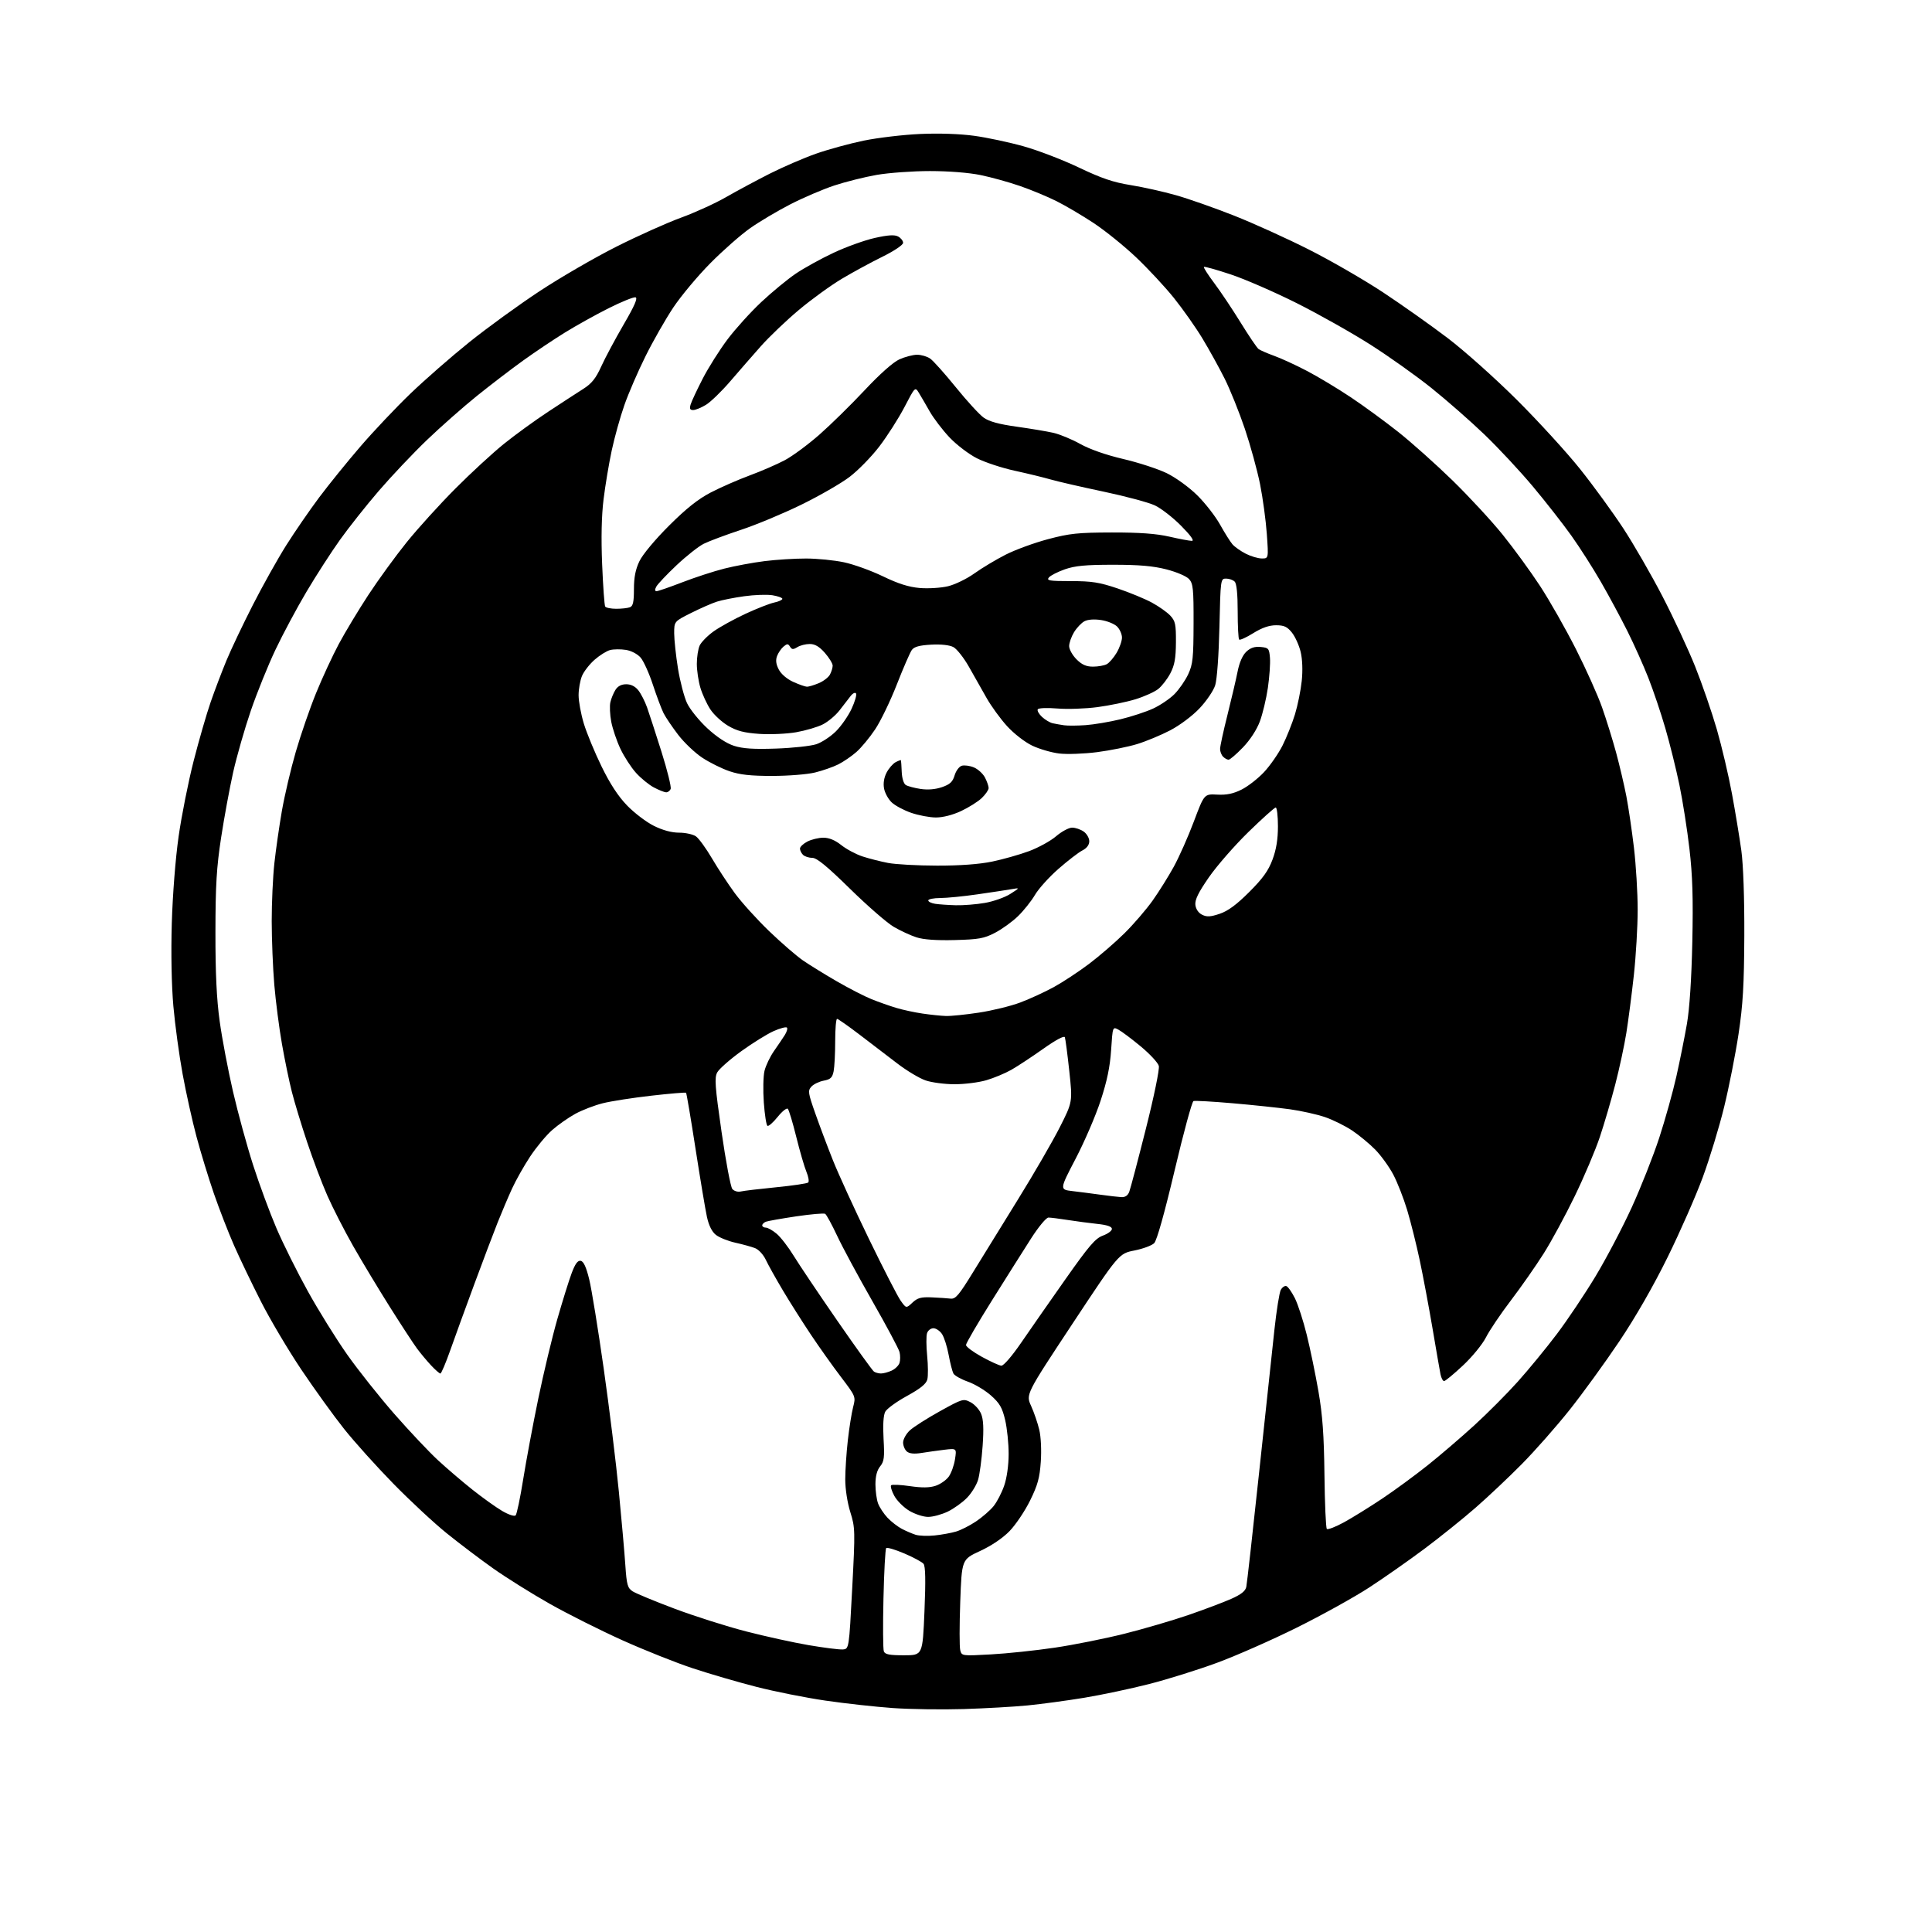<?xml version="1.0" encoding="UTF-8" standalone="no"?>
<svg 
  version="1.1" 
  xmlns="http://www.w3.org/2000/svg" 
  xmlns:xlink="http://www.w3.org/1999/xlink" 
  xmlns:svg="http://www.w3.org/2000/svg"
  xmlns:rdf="http://www.w3.org/1999/02/22-rdf-syntax-ns#"
  xmlns:cc="http://creativecommons.org/ns#"
  xmlns:dc="http://purl.org/dc/elements/1.1/"
  viewBox="0 0 768 768"
  width="768"
  height="768"
>
<style>svg {background-color: white; }</style>"
<path stroke="none" fill="black" fill-rule="evenodd" d="M383.00,679.38C374.48,679.64 361.85,679.46 354.94,678.98C348.04,678.49 335.95,677.16 328.09,676.01C320.22,674.86 307.87,672.40 300.64,670.54C293.41,668.69 282.10,665.39 275.50,663.21C268.90,661.04 256.34,656.04 247.59,652.11C238.85,648.18 225.80,641.64 218.59,637.57C211.39,633.50 201.25,627.16 196.05,623.48C190.85,619.80 182.53,613.50 177.55,609.48C172.57,605.47 163.06,596.62 156.42,589.84C149.77,583.05 140.93,573.23 136.77,568.00C132.61,562.77 124.96,552.15 119.75,544.40C114.55,536.64 107.34,524.48 103.74,517.39C100.13,510.29 95.31,500.25 93.03,495.07C90.75,489.90 87.15,480.60 85.01,474.42C82.88,468.23 79.77,458.07 78.11,451.84C76.44,445.60 73.96,434.43 72.60,427.00C71.23,419.57 69.58,407.43 68.92,400.00C68.19,391.74 67.94,378.92 68.29,367.00C68.63,355.60 69.75,341.28 71.00,332.51C72.17,324.26 74.86,310.76 76.97,302.51C79.08,294.25 82.14,283.68 83.77,279.00C85.39,274.32 88.22,266.90 90.04,262.50C91.87,258.10 96.57,248.20 100.50,240.50C104.43,232.80 110.40,222.13 113.77,216.78C117.14,211.44 123.02,202.89 126.84,197.78C130.66,192.68 138.05,183.55 143.26,177.50C148.46,171.45 157.40,162.00 163.12,156.50C168.84,151.00 179.36,141.80 186.51,136.06C193.65,130.32 206.24,121.18 214.49,115.75C222.73,110.32 236.45,102.37 244.99,98.07C253.52,93.77 265.07,88.59 270.66,86.55C276.25,84.51 284.35,80.82 288.66,78.34C292.97,75.86 300.77,71.68 306.00,69.03C311.23,66.39 319.47,62.83 324.31,61.12C329.16,59.41 337.71,57.07 343.31,55.91C348.92,54.76 359.00,53.56 365.73,53.26C373.24,52.92 381.54,53.20 387.23,53.98C392.33,54.67 401.19,56.56 406.92,58.17C412.65,59.77 422.55,63.58 428.92,66.62C437.90,70.90 442.52,72.47 449.50,73.59C454.45,74.39 462.55,76.20 467.50,77.61C472.45,79.01 482.80,82.65 490.50,85.69C498.20,88.73 511.62,94.81 520.32,99.21C529.03,103.60 542.30,111.27 549.82,116.24C557.35,121.22 568.89,129.39 575.49,134.40C582.08,139.40 594.47,150.47 603.03,159.00C611.58,167.53 622.89,179.90 628.15,186.50C633.42,193.10 641.11,203.68 645.26,210.00C649.40,216.32 656.41,228.47 660.83,237.00C665.25,245.53 671.12,258.12 673.87,265.00C676.62,271.88 680.49,283.10 682.47,289.95C684.44,296.79 687.16,308.32 688.49,315.57C689.83,322.81 691.50,332.96 692.21,338.12C692.99,343.85 693.45,357.03 693.39,372.00C693.30,391.66 692.85,399.36 691.10,411.00C689.90,418.98 687.33,432.02 685.38,440.00C683.44,447.98 679.60,460.57 676.87,468.00C674.13,475.43 667.86,489.69 662.93,499.70C657.30,511.15 650.17,523.58 643.71,533.20C638.06,541.62 629.15,553.90 623.90,560.50C618.64,567.10 610.11,576.78 604.92,582.02C599.74,587.26 591.45,595.08 586.50,599.39C581.55,603.71 572.44,611.03 566.25,615.66C560.06,620.29 550.16,627.22 544.25,631.07C538.34,634.92 525.40,642.09 515.50,647.00C505.60,651.92 491.31,658.22 483.75,661.00C476.20,663.78 464.05,667.58 456.75,669.44C449.46,671.30 437.88,673.75 431.00,674.89C424.12,676.02 414.00,677.39 408.50,677.93C403.00,678.47 391.52,679.12 383.00,679.38zM359.35,658.00C366.76,658.00 366.76,658.00 367.49,640.48C368.00,628.17 367.89,622.57 367.11,621.63C366.50,620.90 363.06,619.05 359.47,617.52C355.87,615.99 352.63,615.03 352.28,615.39C351.92,615.74 351.43,624.78 351.19,635.46C350.94,646.15 351.01,655.59 351.34,656.44C351.81,657.66 353.57,658.00 359.35,658.00zM393.90,657.65C400.28,657.30 411.68,656.10 419.24,654.98C426.79,653.87 439.31,651.36 447.05,649.42C454.79,647.47 466.23,644.12 472.47,641.97C478.71,639.82 486.32,636.95 489.37,635.60C493.35,633.84 495.07,632.48 495.42,630.82C495.69,629.54 497.98,609.15 500.50,585.50C503.02,561.85 505.76,536.24 506.60,528.58C507.43,520.92 508.57,513.81 509.12,512.77C509.68,511.73 510.67,511.04 511.32,511.23C511.97,511.43 513.50,513.59 514.73,516.04C515.96,518.50 518.09,525.06 519.46,530.63C520.84,536.20 522.93,546.33 524.11,553.13C525.74,562.58 526.30,570.41 526.49,586.28C526.62,597.71 527.05,607.38 527.44,607.77C527.83,608.16 530.93,606.96 534.33,605.10C537.72,603.23 544.55,599.00 549.50,595.69C554.45,592.38 562.55,586.44 567.50,582.49C572.45,578.55 580.77,571.41 586.00,566.64C591.23,561.87 599.03,554.03 603.34,549.23C607.64,544.43 614.63,535.92 618.86,530.32C623.09,524.72 630.02,514.37 634.27,507.32C638.52,500.26 644.98,487.97 648.62,480.00C652.27,472.02 657.19,459.57 659.56,452.33C661.93,445.08 665.00,434.06 666.40,427.83C667.79,421.60 669.67,412.23 670.58,407.00C671.63,400.94 672.40,389.18 672.72,374.50C673.09,357.08 672.82,348.10 671.59,337.50C670.70,329.80 668.90,318.31 667.58,311.96C666.26,305.62 663.75,295.49 661.99,289.46C660.24,283.43 657.21,274.45 655.26,269.50C653.32,264.55 649.57,256.18 646.93,250.90C644.29,245.62 639.57,236.84 636.43,231.40C633.30,225.95 628.02,217.68 624.69,213.00C621.36,208.32 614.48,199.52 609.39,193.44C604.30,187.35 595.61,178.03 590.08,172.72C584.55,167.41 575.09,159.12 569.06,154.28C563.04,149.45 552.12,141.69 544.80,137.03C537.49,132.37 524.30,124.94 515.50,120.52C506.70,116.11 494.88,110.96 489.24,109.09C483.60,107.21 478.80,105.87 478.57,106.10C478.34,106.33 480.18,109.21 482.66,112.51C485.14,115.80 489.85,122.85 493.13,128.16C496.41,133.48 499.63,138.24 500.29,138.74C500.96,139.24 503.75,140.46 506.50,141.45C509.25,142.43 515.12,145.13 519.54,147.45C523.97,149.77 531.81,154.48 536.97,157.93C542.13,161.37 550.66,167.61 555.93,171.79C561.19,175.97 570.84,184.59 577.36,190.94C583.88,197.30 592.86,207.00 597.30,212.50C601.74,218.00 608.46,227.22 612.24,233.00C616.01,238.78 622.40,250.03 626.44,258.00C630.48,265.98 635.17,276.42 636.85,281.21C638.54,286.00 641.05,294.10 642.44,299.21C643.82,304.32 645.65,312.10 646.50,316.50C647.35,320.90 648.70,330.12 649.52,336.99C650.33,343.87 651.00,354.96 651.00,361.65C651.00,368.34 650.31,380.04 649.48,387.65C648.64,395.27 647.30,405.59 646.50,410.59C645.70,415.59 643.72,424.81 642.09,431.09C640.46,437.36 637.70,446.77 635.95,452.00C634.20,457.23 629.72,467.80 625.98,475.50C622.25,483.20 616.69,493.48 613.61,498.33C610.54,503.19 604.70,511.55 600.63,516.90C596.55,522.25 592.08,528.88 590.69,531.63C589.29,534.39 585.20,539.39 581.54,542.81C577.90,546.22 574.53,549.00 574.04,549.00C573.56,549.00 572.91,547.76 572.61,546.25C572.31,544.74 570.88,536.52 569.44,528.00C567.99,519.48 565.71,507.32 564.37,501.00C563.03,494.68 560.78,485.68 559.37,481.00C557.96,476.32 555.47,469.97 553.83,466.87C552.19,463.78 548.97,459.33 546.68,456.99C544.38,454.65 540.25,451.24 537.50,449.40C534.75,447.56 529.90,445.16 526.72,444.07C523.54,442.98 517.24,441.58 512.72,440.95C508.20,440.33 497.98,439.25 490.00,438.56C482.02,437.87 475.02,437.48 474.43,437.69C473.84,437.90 470.46,450.32 466.93,465.28C462.89,482.34 459.87,493.11 458.81,494.17C457.88,495.11 454.34,496.42 450.95,497.09C444.77,498.31 444.77,498.31 426.27,526.29C407.78,554.27 407.78,554.27 409.88,558.88C411.03,561.42 412.49,565.67 413.12,568.33C413.79,571.10 414.05,576.51 413.73,581.06C413.29,587.51 412.50,590.35 409.45,596.54C407.39,600.71 403.72,606.16 401.30,608.65C398.60,611.43 394.10,614.47 389.61,616.54C382.32,619.91 382.32,619.91 381.71,636.80C381.38,646.08 381.37,654.71 381.71,655.98C382.30,658.27 382.39,658.29 393.90,657.65zM335.00,655.68C337.50,655.50 337.50,655.50 338.76,631.50C339.98,608.34 339.95,607.28 338.01,601.08C336.85,597.37 336.00,591.89 336.00,588.08C336.00,584.46 336.47,577.45 337.03,572.50C337.59,567.55 338.54,561.62 339.13,559.33C340.21,555.18 340.19,555.13 334.27,547.33C330.99,543.02 325.61,535.45 322.31,530.50C319.00,525.55 314.01,517.67 311.23,513.00C308.45,508.32 305.38,502.84 304.43,500.81C303.43,498.70 301.57,496.69 300.09,496.13C298.67,495.59 295.14,494.62 292.26,493.98C289.38,493.33 285.93,491.95 284.59,490.89C283.00,489.64 281.77,487.18 281.02,483.74C280.39,480.86 278.35,468.66 276.48,456.63C274.62,444.60 272.92,434.59 272.72,434.39C272.52,434.19 266.31,434.71 258.93,435.55C251.54,436.39 242.85,437.74 239.61,438.56C236.36,439.37 231.48,441.25 228.75,442.73C226.02,444.22 221.85,447.14 219.48,449.23C217.10,451.32 213.17,456.06 210.73,459.76C208.28,463.47 205.05,469.20 203.54,472.50C202.03,475.80 199.45,481.87 197.81,485.99C196.17,490.12 192.00,501.14 188.54,510.49C185.08,519.85 180.78,531.66 178.99,536.75C177.19,541.84 175.43,546.00 175.06,546.00C174.69,546.00 173.02,544.54 171.35,542.75C169.68,540.96 167.14,537.92 165.72,535.99C164.29,534.05 159.44,526.63 154.94,519.49C150.44,512.34 143.88,501.46 140.37,495.29C136.87,489.13 132.26,480.13 130.13,475.29C128.00,470.46 124.39,460.91 122.11,454.08C119.83,447.26 117.09,438.26 116.03,434.08C114.96,429.91 113.19,421.32 112.08,415.00C110.97,408.68 109.60,398.10 109.04,391.50C108.48,384.90 108.02,373.52 108.01,366.21C108.00,358.90 108.48,348.55 109.06,343.21C109.64,337.87 110.99,328.49 112.05,322.36C113.12,316.24 115.60,305.66 117.58,298.86C119.55,292.06 123.18,281.55 125.65,275.50C128.11,269.45 132.18,260.68 134.68,256.00C137.18,251.32 142.47,242.55 146.43,236.50C150.40,230.45 157.27,221.00 161.71,215.50C166.15,210.00 174.84,200.42 181.02,194.22C187.19,188.02 195.90,180.00 200.37,176.40C204.84,172.80 212.78,167.04 218.00,163.61C223.22,160.17 229.46,156.12 231.85,154.60C235.21,152.47 236.84,150.44 239.00,145.67C240.54,142.28 244.55,134.78 247.91,129.00C252.30,121.47 253.62,118.41 252.60,118.19C251.82,118.03 247.01,119.98 241.91,122.54C236.82,125.10 229.01,129.44 224.57,132.19C220.13,134.93 212.68,139.92 208.00,143.29C203.32,146.65 195.04,152.99 189.58,157.38C184.13,161.77 175.18,169.67 169.69,174.93C164.21,180.19 155.62,189.27 150.61,195.09C145.60,200.91 138.64,209.69 135.15,214.59C131.65,219.49 125.66,228.78 121.83,235.24C118.00,241.69 112.46,252.05 109.51,258.26C106.56,264.46 102.15,275.38 99.70,282.52C97.26,289.66 94.10,300.68 92.68,307.00C91.27,313.33 89.11,325.02 87.89,333.00C86.09,344.75 85.66,351.86 85.64,370.50C85.62,386.92 86.10,397.07 87.33,406.00C88.28,412.88 90.67,425.48 92.64,434.00C94.61,442.52 98.22,455.69 100.66,463.26C103.09,470.82 107.25,482.07 109.90,488.26C112.55,494.44 118.17,505.72 122.39,513.33C126.60,520.94 133.64,532.25 138.01,538.46C142.39,544.67 150.85,555.32 156.81,562.13C162.77,568.93 170.54,577.17 174.07,580.43C177.61,583.70 183.78,588.98 187.80,592.17C191.81,595.36 197.13,599.16 199.61,600.62C202.19,602.13 204.50,602.89 204.98,602.38C205.44,601.90 206.79,595.47 207.97,588.09C209.15,580.72 211.84,566.30 213.96,556.05C216.08,545.81 219.48,531.59 221.52,524.46C223.56,517.33 226.12,509.11 227.21,506.19C228.64,502.36 229.65,500.98 230.84,501.20C231.99,501.41 233.03,503.68 234.21,508.51C235.16,512.35 237.75,528.33 239.98,544.00C242.21,559.67 244.92,581.73 246.01,593.00C247.11,604.27 248.27,617.45 248.59,622.29C249.11,629.98 249.47,631.26 251.47,632.57C252.73,633.39 260.22,636.50 268.13,639.47C276.03,642.44 288.80,646.50 296.50,648.49C304.20,650.48 315.45,652.95 321.50,653.98C327.55,655.01 333.62,655.78 335.00,655.68zM371.50,610.37C374.25,610.09 378.07,609.40 380.00,608.83C381.93,608.27 385.52,606.44 388.00,604.78C390.48,603.11 393.61,600.39 394.96,598.72C396.31,597.05 398.21,593.39 399.17,590.59C400.24,587.52 400.94,582.52 400.95,578.00C400.96,573.88 400.34,567.80 399.57,564.50C398.41,559.57 397.41,557.83 393.94,554.74C391.62,552.68 387.50,550.20 384.77,549.24C382.05,548.28 379.45,546.82 379.00,546.00C378.56,545.17 377.70,541.83 377.10,538.57C376.50,535.32 375.32,531.61 374.48,530.33C373.64,529.05 372.09,528.00 371.04,528.00C369.99,528.00 368.85,528.89 368.51,529.98C368.16,531.07 368.18,535.10 368.56,538.92C368.94,542.75 368.97,546.99 368.63,548.35C368.18,550.12 365.90,551.97 360.53,554.92C356.42,557.17 352.54,559.99 351.90,561.18C351.16,562.58 350.92,566.43 351.23,571.98C351.66,579.38 351.46,580.95 349.86,582.92C348.62,584.45 348.00,586.83 348.00,590.05C348.00,592.70 348.48,596.14 349.06,597.68C349.65,599.23 351.34,601.78 352.81,603.34C354.29,604.90 356.85,606.88 358.49,607.74C360.14,608.60 362.61,609.66 363.99,610.10C365.37,610.53 368.75,610.66 371.50,610.37zM368.93,602.99C367.05,602.99 363.67,601.89 361.44,600.55C359.20,599.21 356.52,596.53 355.48,594.59C354.44,592.66 353.88,590.78 354.24,590.42C354.61,590.06 357.96,590.21 361.70,590.76C366.52,591.46 369.49,591.42 371.90,590.63C373.78,590.01 376.13,588.38 377.13,587.00C378.13,585.62 379.25,582.52 379.62,580.11C380.30,575.72 380.30,575.72 375.40,576.30C372.71,576.63 368.59,577.20 366.26,577.58C363.42,578.03 361.52,577.85 360.51,577.01C359.68,576.32 359.00,574.70 359.00,573.42C359.00,572.13 360.20,569.97 361.67,568.60C363.15,567.24 368.51,563.82 373.60,561.00C382.58,556.02 382.94,555.92 385.78,557.39C387.40,558.22 389.30,560.30 390.00,562.01C390.93,564.24 391.10,567.82 390.61,574.80C390.23,580.14 389.42,586.19 388.80,588.26C388.18,590.33 386.21,593.54 384.41,595.39C382.61,597.24 379.17,599.71 376.76,600.88C374.34,602.04 370.82,603.00 368.93,602.99zM350.20,545.98C351.14,545.99 353.04,545.48 354.43,544.85C355.82,544.21 357.24,542.83 357.57,541.78C357.91,540.72 357.91,538.78 357.58,537.46C357.25,536.15 352.40,527.07 346.81,517.28C341.22,507.50 334.91,495.81 332.80,491.29C330.68,486.78 328.53,482.83 328.02,482.52C327.52,482.20 322.34,482.66 316.51,483.52C310.69,484.39 305.26,485.35 304.46,485.65C303.66,485.96 303.00,486.62 303.00,487.11C303.00,487.60 303.64,488.00 304.42,488.00C305.21,488.00 307.15,489.10 308.74,490.44C310.33,491.78 313.37,495.71 315.50,499.19C317.62,502.66 325.43,514.27 332.84,525.00C340.26,535.73 346.82,544.83 347.41,545.23C348.01,545.64 349.27,545.98 350.20,545.98zM398.04,542.88C398.94,542.95 402.26,539.10 405.93,533.75C409.42,528.66 417.35,517.29 423.55,508.48C432.94,495.15 435.43,492.25 438.42,491.17C440.39,490.45 442.00,489.26 442.00,488.51C442.00,487.59 440.14,486.94 436.25,486.53C433.09,486.19 427.76,485.48 424.42,484.96C421.07,484.43 417.63,484.00 416.77,484.00C415.90,484.00 412.84,487.67 409.91,492.25C407.00,496.79 399.98,507.91 394.31,516.96C388.64,526.01 384.00,533.97 384.00,534.65C384.00,535.33 386.81,537.44 390.25,539.33C393.69,541.22 397.19,542.82 398.04,542.88zM362.70,517.82C364.71,515.93 366.12,515.54 370.33,515.72C373.17,515.84 376.56,516.07 377.85,516.22C379.86,516.46 381.16,514.92 386.94,505.50C390.65,499.45 398.70,486.40 404.84,476.50C410.97,466.60 418.33,453.90 421.19,448.28C426.38,438.05 426.38,438.05 425.06,425.78C424.33,419.02 423.54,412.97 423.29,412.32C423.02,411.60 419.67,413.40 414.67,416.94C410.18,420.12 404.48,423.87 402.00,425.28C399.52,426.68 395.06,428.54 392.07,429.41C389.08,430.29 383.42,431.00 379.50,431.00C375.57,431.00 370.36,430.32 367.93,429.48C365.49,428.65 360.42,425.61 356.67,422.73C352.91,419.86 346.16,414.70 341.67,411.27C337.17,407.84 333.16,405.03 332.75,405.02C332.34,405.01 332.00,408.99 332.00,413.88C332.00,418.76 331.72,424.15 331.38,425.85C330.87,428.39 330.15,429.07 327.44,429.58C325.62,429.92 323.42,430.99 322.54,431.95C321.08,433.57 321.21,434.43 324.09,442.60C325.81,447.50 328.96,455.87 331.09,461.20C333.21,466.54 339.64,480.59 345.38,492.42C351.12,504.25 356.81,515.33 358.02,517.03C360.23,520.13 360.23,520.13 362.70,517.82zM445.77,475.88C447.28,475.96 448.34,475.24 448.90,473.75C449.37,472.51 452.34,461.27 455.49,448.76C458.74,435.89 460.97,425.03 460.65,423.73C460.33,422.47 457.10,418.98 453.47,415.97C449.84,412.96 445.84,409.96 444.58,409.30C442.30,408.09 442.30,408.09 441.69,417.37C441.25,424.05 440.08,429.70 437.51,437.53C435.56,443.51 431.08,453.91 427.56,460.64C421.18,472.88 421.18,472.88 426.34,473.48C429.18,473.82 434.20,474.46 437.50,474.92C440.80,475.38 444.52,475.81 445.77,475.88zM294.43,473.64C295.57,473.36 301.90,472.61 308.50,471.96C315.10,471.31 320.85,470.46 321.27,470.07C321.70,469.68 321.38,467.76 320.57,465.82C319.76,463.88 317.94,457.63 316.53,451.93C315.12,446.23 313.61,441.21 313.17,440.77C312.72,440.32 310.90,441.78 309.12,444.00C307.33,446.22 305.51,447.82 305.07,447.54C304.62,447.27 303.98,443.10 303.63,438.27C303.28,433.45 303.40,427.78 303.90,425.69C304.41,423.59 306.10,420.05 307.66,417.82C309.22,415.59 311.16,412.72 311.97,411.44C312.78,410.16 313.16,408.83 312.81,408.47C312.45,408.12 310.08,408.75 307.54,409.88C305.00,411.00 299.21,414.60 294.67,417.87C290.14,421.15 285.84,424.94 285.11,426.30C283.97,428.42 284.22,431.78 286.83,449.96C288.51,461.61 290.43,471.82 291.11,472.64C291.80,473.47 293.27,473.91 294.43,473.64zM376.00,403.87C377.93,403.94 383.82,403.34 389.10,402.54C394.39,401.74 401.81,399.93 405.60,398.50C409.40,397.07 415.39,394.31 418.93,392.37C422.47,390.43 428.74,386.30 432.86,383.20C436.97,380.10 443.32,374.62 446.95,371.03C450.59,367.44 455.64,361.57 458.18,358.00C460.71,354.43 464.51,348.35 466.62,344.50C468.73,340.65 472.32,332.57 474.58,326.55C478.70,315.60 478.70,315.60 483.84,315.87C487.60,316.07 490.21,315.53 493.55,313.87C496.06,312.62 500.07,309.49 502.48,306.92C504.88,304.35 508.18,299.61 509.81,296.38C511.44,293.14 513.66,287.57 514.76,284.00C515.85,280.43 517.07,274.44 517.46,270.69C517.90,266.50 517.73,262.06 517.03,259.14C516.41,256.54 514.85,253.09 513.56,251.47C511.68,249.12 510.45,248.55 507.24,248.55C504.51,248.55 501.66,249.53 498.20,251.68C495.43,253.41 492.89,254.56 492.58,254.24C492.26,253.93 492.00,248.88 492.00,243.03C492.00,236.10 491.58,231.98 490.80,231.20C490.14,230.54 488.61,230.00 487.39,230.00C485.21,230.00 485.18,230.20 484.74,249.25C484.48,260.48 483.78,270.13 483.06,272.40C482.38,274.55 479.59,278.67 476.85,281.56C474.03,284.55 469.00,288.32 465.19,290.31C461.51,292.23 455.57,294.70 452.00,295.79C448.43,296.88 441.28,298.32 436.13,298.99C430.98,299.65 424.23,299.90 421.13,299.54C418.03,299.18 413.16,297.76 410.31,296.40C407.37,294.99 403.04,291.63 400.31,288.63C397.66,285.72 394.00,280.68 392.16,277.42C390.32,274.17 387.16,268.59 385.14,265.02C383.12,261.46 380.35,257.95 378.99,257.23C377.44,256.41 374.10,256.05 370.13,256.26C365.48,256.52 363.41,257.09 362.47,258.37C361.76,259.34 359.08,265.50 356.51,272.07C353.95,278.63 350.07,286.67 347.89,289.92C345.72,293.18 342.36,297.23 340.44,298.92C338.52,300.61 335.27,302.83 333.22,303.86C331.17,304.89 327.02,306.34 324.00,307.08C320.98,307.83 313.32,308.44 307.00,308.44C298.40,308.45 294.11,307.98 290.00,306.58C286.98,305.56 282.12,303.15 279.22,301.24C276.31,299.33 271.99,295.23 269.61,292.13C267.24,289.03 264.61,285.15 263.78,283.50C262.95,281.85 261.04,276.76 259.53,272.19C258.03,267.61 255.83,262.76 254.65,261.40C253.40,259.97 250.94,258.68 248.80,258.34C246.77,258.02 243.97,258.04 242.57,258.39C241.18,258.74 238.39,260.48 236.37,262.25C234.35,264.02 232.09,266.92 231.35,268.70C230.61,270.48 230.00,273.93 230.00,276.36C230.00,278.80 230.94,283.87 232.08,287.64C233.23,291.42 236.39,299.06 239.11,304.64C242.47,311.54 245.71,316.51 249.27,320.19C252.15,323.17 256.95,326.82 259.95,328.30C263.47,330.05 267.01,331.00 269.97,331.00C272.49,331.00 275.49,331.66 276.64,332.46C277.79,333.26 280.65,337.20 283.01,341.21C285.36,345.22 289.46,351.46 292.11,355.07C294.76,358.68 300.88,365.45 305.71,370.11C310.55,374.76 316.63,380.03 319.23,381.82C321.83,383.60 327.90,387.35 332.73,390.14C337.55,392.93 343.75,396.11 346.50,397.21C349.25,398.31 353.63,399.86 356.23,400.64C358.84,401.43 363.56,402.45 366.73,402.91C369.91,403.38 374.07,403.81 376.00,403.87zM379.50,373.69C372.19,373.88 367.09,373.51 364.29,372.60C361.97,371.85 357.92,369.98 355.29,368.44C352.65,366.91 344.84,360.11 337.92,353.33C328.68,344.27 324.69,341.00 322.87,341.00C321.51,341.00 319.86,340.46 319.20,339.80C318.54,339.14 318.00,338.03 318.00,337.33C318.00,336.62 319.33,335.36 320.95,334.53C322.57,333.69 325.44,333.00 327.31,333.00C329.58,333.00 331.96,333.98 334.42,335.94C336.46,337.56 340.23,339.58 342.81,340.43C345.39,341.28 349.98,342.45 353.00,343.03C356.02,343.61 364.80,344.09 372.50,344.10C381.61,344.12 389.25,343.55 394.37,342.50C398.69,341.60 405.30,339.74 409.04,338.35C412.78,336.96 417.64,334.29 419.83,332.41C422.02,330.54 424.88,329.00 426.19,329.00C427.49,329.00 429.56,329.70 430.78,330.56C432.00,331.41 433.00,333.14 433.00,334.39C433.00,335.86 432.03,337.16 430.25,338.07C428.74,338.84 424.47,342.13 420.77,345.37C417.07,348.60 412.86,353.27 411.42,355.73C409.98,358.18 406.95,361.99 404.68,364.19C402.42,366.39 398.30,369.36 395.53,370.80C391.15,373.07 389.08,373.44 379.50,373.69zM484.87,363.24C488.15,362.13 491.57,359.61 496.59,354.59C502.00,349.19 504.20,346.12 505.84,341.71C507.34,337.69 508.00,333.65 508.00,328.46C508.00,324.36 507.60,321.00 507.12,321.00C506.64,321.00 501.75,325.39 496.25,330.75C490.76,336.11 483.70,344.20 480.56,348.73C476.36,354.79 474.95,357.68 475.18,359.71C475.38,361.39 476.41,362.91 477.87,363.63C479.74,364.56 481.19,364.48 484.87,363.24zM379.92,359.85C382.90,359.93 388.12,359.51 391.53,358.92C394.93,358.33 399.47,356.72 401.61,355.35C405.50,352.87 405.50,352.87 402.00,353.48C400.07,353.81 394.00,354.73 388.50,355.52C383.00,356.32 376.36,356.97 373.75,356.98C371.14,356.99 369.00,357.42 369.00,357.93C369.00,358.45 370.24,359.05 371.75,359.28C373.26,359.51 376.94,359.77 379.92,359.85zM372.00,324.96C369.52,324.95 365.12,324.11 362.22,323.11C359.31,322.11 355.83,320.25 354.48,318.98C353.13,317.72 351.76,315.23 351.43,313.46C351.04,311.41 351.40,309.13 352.42,307.15C353.30,305.45 354.92,303.58 356.01,302.99C357.10,302.41 358.06,302.06 358.14,302.21C358.21,302.37 358.35,304.45 358.45,306.83C358.55,309.34 359.23,311.53 360.06,312.05C360.85,312.54 363.51,313.25 365.96,313.62C368.85,314.05 371.85,313.80 374.46,312.90C377.64,311.80 378.70,310.81 379.46,308.25C379.98,306.47 381.25,304.74 382.28,304.41C383.31,304.09 385.49,304.37 387.12,305.05C388.76,305.73 390.75,307.55 391.55,309.09C392.35,310.64 393.00,312.51 393.00,313.26C393.00,314.01 391.76,315.81 390.25,317.25C388.74,318.69 385.02,321.02 382.00,322.43C378.62,324.00 374.76,324.97 372.00,324.96zM264.78,314.96C264.08,314.93 261.89,314.06 259.93,313.02C257.96,311.98 254.77,309.38 252.83,307.23C250.89,305.08 248.10,300.78 246.63,297.67C245.16,294.57 243.52,289.72 242.98,286.91C242.45,284.10 242.29,280.60 242.63,279.15C242.96,277.69 243.87,275.49 244.64,274.25C245.57,272.76 247.02,272.00 248.95,272.00C250.83,272.00 252.53,272.85 253.76,274.43C254.81,275.76 256.36,278.80 257.21,281.18C258.05,283.55 260.64,291.50 262.95,298.84C265.26,306.18 266.90,312.81 266.60,313.59C266.31,314.37 265.49,314.98 264.78,314.96zM488.38,302.00C487.84,302.00 486.86,301.46 486.20,300.80C485.54,300.14 485.00,298.75 485.00,297.72C485.00,296.68 486.32,290.59 487.94,284.17C489.55,277.75 491.37,269.97 491.98,266.88C492.68,263.33 493.95,260.46 495.43,259.06C497.11,257.49 498.74,256.95 501.14,257.18C504.27,257.48 504.52,257.77 504.83,261.50C505.01,263.70 504.63,269.07 504.00,273.43C503.36,277.79 501.92,283.81 500.80,286.81C499.56,290.11 496.92,294.17 494.06,297.13C491.48,299.81 488.92,302.00 488.38,302.00zM308.50,297.57C315.10,297.34 322.30,296.56 324.49,295.84C326.69,295.11 330.21,292.79 332.33,290.67C334.44,288.56 337.23,284.54 338.53,281.73C339.83,278.93 340.62,276.20 340.29,275.66C339.95,275.11 338.97,275.59 338.09,276.74C337.22,277.87 335.24,280.42 333.71,282.40C332.17,284.38 329.20,286.88 327.10,287.95C325.01,289.02 320.23,290.42 316.48,291.08C312.73,291.73 306.14,292.02 301.83,291.73C295.82,291.31 292.95,290.57 289.48,288.54C286.99,287.08 283.81,284.16 282.41,282.04C281.01,279.93 279.22,276.05 278.43,273.44C277.64,270.82 277.00,266.52 277.00,263.89C277.00,261.25 277.51,257.98 278.12,256.63C278.74,255.27 281.22,252.74 283.63,251.01C286.05,249.28 291.73,246.14 296.26,244.03C300.79,241.93 305.96,239.90 307.75,239.52C309.54,239.15 311.00,238.48 311.00,238.05C311.00,237.61 309.22,236.97 307.05,236.62C304.88,236.28 299.82,236.45 295.80,237.02C291.79,237.58 286.93,238.54 285.00,239.16C283.07,239.77 278.46,241.79 274.75,243.65C268.00,247.03 268.00,247.03 268.00,251.76C268.01,254.37 268.69,260.68 269.51,265.78C270.34,270.88 271.96,277.07 273.11,279.52C274.27,281.97 277.88,286.45 281.14,289.47C284.92,292.97 288.78,295.51 291.79,296.48C295.29,297.60 299.57,297.88 308.50,297.57zM431.50,288.26C434.80,288.03 441.04,286.98 445.37,285.93C449.70,284.89 455.55,282.97 458.37,281.67C461.19,280.38 465.02,277.78 466.88,275.91C468.73,274.03 471.19,270.48 472.34,268.00C474.17,264.06 474.43,261.57 474.46,247.86C474.50,234.10 474.28,231.98 472.68,230.20C471.65,229.06 467.72,227.38 463.68,226.34C458.38,224.98 452.83,224.50 442.50,224.50C431.58,224.50 427.36,224.90 423.33,226.30C420.48,227.30 417.61,228.76 416.95,229.55C415.92,230.80 417.14,231.00 425.69,231.00C434.04,231.00 437.01,231.47 444.31,233.93C449.08,235.55 455.22,238.08 457.94,239.57C460.67,241.05 463.93,243.36 465.20,244.71C467.22,246.87 467.49,248.14 467.45,255.33C467.41,261.70 466.92,264.42 465.23,267.66C464.03,269.94 461.86,272.75 460.39,273.91C458.92,275.06 454.87,276.89 451.39,277.96C447.90,279.04 441.11,280.44 436.28,281.09C431.46,281.73 424.27,281.98 420.31,281.64C416.25,281.30 412.85,281.44 412.53,281.96C412.21,282.47 412.97,283.83 414.21,284.98C415.45,286.13 417.37,287.27 418.48,287.51C419.59,287.75 421.62,288.11 423.00,288.31C424.38,288.52 428.20,288.49 431.50,288.26zM320.78,272.98C321.49,272.99 323.59,272.36 325.45,271.58C327.31,270.81 329.33,269.26 329.92,268.15C330.51,267.04 331.00,265.44 331.00,264.60C331.00,263.76 329.60,261.48 327.90,259.53C325.68,257.01 323.96,256.00 321.88,256.00C320.28,256.00 318.07,256.56 316.96,257.25C315.30,258.27 314.78,258.24 314.05,257.06C313.28,255.83 312.91,255.83 311.47,257.02C310.55,257.79 309.39,259.47 308.90,260.77C308.27,262.41 308.47,264.02 309.57,266.13C310.50,267.94 312.81,269.92 315.32,271.06C317.62,272.10 320.08,272.97 320.78,272.98zM434.49,265.00C436.49,265.00 438.95,264.56 439.95,264.03C440.95,263.49 442.72,261.44 443.89,259.47C445.05,257.50 446.00,254.79 446.00,253.44C446.00,252.10 445.13,250.13 444.07,249.07C443.01,248.01 440.14,246.84 437.69,246.48C434.94,246.06 432.40,246.25 431.06,246.97C429.87,247.61 428.02,249.56 426.95,251.31C425.88,253.07 425.01,255.55 425.00,256.83C425.00,258.11 426.32,260.47 427.92,262.08C430.08,264.24 431.80,265.00 434.49,265.00zM244.98,242.00C247.10,242.00 249.55,241.73 250.42,241.39C251.64,240.92 252.00,239.28 252.00,234.21C252.00,229.50 252.62,226.33 254.19,223.07C255.45,220.43 260.42,214.47 265.94,208.97C272.79,202.13 277.50,198.39 282.56,195.76C286.45,193.74 293.40,190.70 298.02,188.99C302.63,187.29 308.92,184.56 312.00,182.92C315.07,181.28 321.28,176.69 325.79,172.72C330.30,168.75 338.37,160.82 343.73,155.10C349.69,148.73 355.02,143.99 357.48,142.87C359.69,141.87 362.86,141.03 364.53,141.02C366.19,141.01 368.55,141.70 369.77,142.55C370.99,143.40 375.58,148.54 379.98,153.97C384.37,159.40 389.35,164.83 391.04,166.03C393.19,167.56 397.09,168.63 404.06,169.60C409.53,170.37 416.11,171.46 418.67,172.04C421.22,172.61 426.06,174.61 429.41,176.48C433.23,178.61 439.61,180.84 446.50,182.46C452.55,183.87 460.35,186.42 463.83,188.11C467.40,189.86 472.65,193.66 475.89,196.85C479.04,199.96 483.13,205.20 484.97,208.50C486.81,211.80 489.03,215.34 489.91,216.36C490.78,217.38 493.17,219.06 495.21,220.11C497.25,221.15 500.12,222.00 501.60,222.00C504.27,222.00 504.27,222.00 503.58,212.25C503.20,206.89 501.99,198.00 500.90,192.50C499.80,187.00 497.08,177.10 494.86,170.50C492.63,163.90 489.01,154.90 486.81,150.50C484.60,146.10 480.62,138.90 477.96,134.50C475.30,130.10 470.20,122.87 466.63,118.42C463.06,113.98 456.28,106.70 451.57,102.24C446.86,97.78 439.29,91.67 434.75,88.67C430.21,85.67 423.57,81.76 420.00,79.97C416.43,78.18 409.90,75.47 405.50,73.95C401.10,72.42 394.03,70.46 389.79,69.59C385.17,68.64 377.11,68.00 369.67,68.00C362.85,68.00 353.33,68.69 348.52,69.52C343.72,70.36 336.12,72.26 331.64,73.74C327.16,75.22 319.30,78.59 314.17,81.22C309.04,83.86 301.84,88.13 298.17,90.72C294.50,93.30 287.38,99.57 282.35,104.65C277.32,109.73 270.69,117.67 267.62,122.28C264.55,126.90 259.59,135.58 256.61,141.59C253.62,147.59 249.83,156.35 248.19,161.06C246.54,165.76 244.28,173.86 243.17,179.06C242.06,184.25 240.60,192.98 239.93,198.45C239.12,204.98 238.93,213.86 239.36,224.30C239.72,233.06 240.26,240.62 240.57,241.11C240.87,241.60 242.85,242.00 244.98,242.00zM261.00,235.00C261.59,235.00 266.17,233.42 271.17,231.49C276.17,229.56 283.69,227.10 287.88,226.04C292.07,224.98 299.31,223.63 303.97,223.05C308.63,222.47 316.06,222.01 320.47,222.02C324.89,222.03 331.65,222.70 335.50,223.52C339.35,224.33 346.32,226.85 351.00,229.11C357.08,232.05 361.24,233.36 365.63,233.74C369.01,234.02 374.05,233.71 376.85,233.04C379.64,232.37 384.39,230.06 387.39,227.90C390.40,225.75 395.97,222.41 399.78,220.48C403.58,218.54 411.15,215.78 416.60,214.33C425.23,212.04 428.49,211.70 442.00,211.67C453.01,211.65 459.62,212.13 464.82,213.32C468.84,214.25 472.87,215.00 473.78,215.00C474.85,215.00 473.32,212.86 469.51,209.01C466.26,205.72 461.56,202.07 459.07,200.90C456.58,199.73 447.41,197.27 438.68,195.43C429.96,193.59 420.50,191.42 417.66,190.60C414.82,189.78 408.38,188.21 403.35,187.12C398.32,186.03 391.57,183.80 388.35,182.18C385.12,180.55 380.23,176.82 377.43,173.86C374.65,170.91 371.10,166.25 369.54,163.50C367.98,160.75 366.04,157.42 365.23,156.10C363.78,153.73 363.71,153.80 359.52,161.86C357.18,166.34 352.69,173.37 349.54,177.49C346.39,181.61 341.04,187.07 337.65,189.63C334.27,192.19 325.65,197.15 318.50,200.64C311.35,204.14 300.55,208.64 294.50,210.64C288.45,212.64 281.81,215.13 279.74,216.16C277.68,217.20 272.81,221.04 268.93,224.70C265.05,228.36 261.44,232.18 260.90,233.18C260.24,234.41 260.27,235.00 261.00,235.00zM275.56,163.00C274.27,163.00 274.03,162.47 274.55,160.75C274.92,159.51 277.09,154.90 279.35,150.50C281.62,146.10 286.06,139.08 289.21,134.89C292.36,130.71 298.40,124.03 302.64,120.06C306.88,116.09 313.03,111.02 316.30,108.80C319.58,106.57 326.36,102.83 331.38,100.48C336.39,98.12 343.78,95.47 347.78,94.58C353.10,93.40 355.59,93.25 357.03,94.02C358.11,94.60 359.00,95.73 359.00,96.53C359.00,97.36 355.50,99.72 350.87,102.01C346.39,104.21 339.14,108.15 334.75,110.76C330.35,113.37 322.65,118.94 317.63,123.15C312.61,127.35 305.77,133.88 302.43,137.65C299.09,141.42 293.60,147.71 290.23,151.64C286.86,155.56 282.56,159.73 280.68,160.89C278.80,162.05 276.50,163.00 275.56,163.00z" />

</svg>